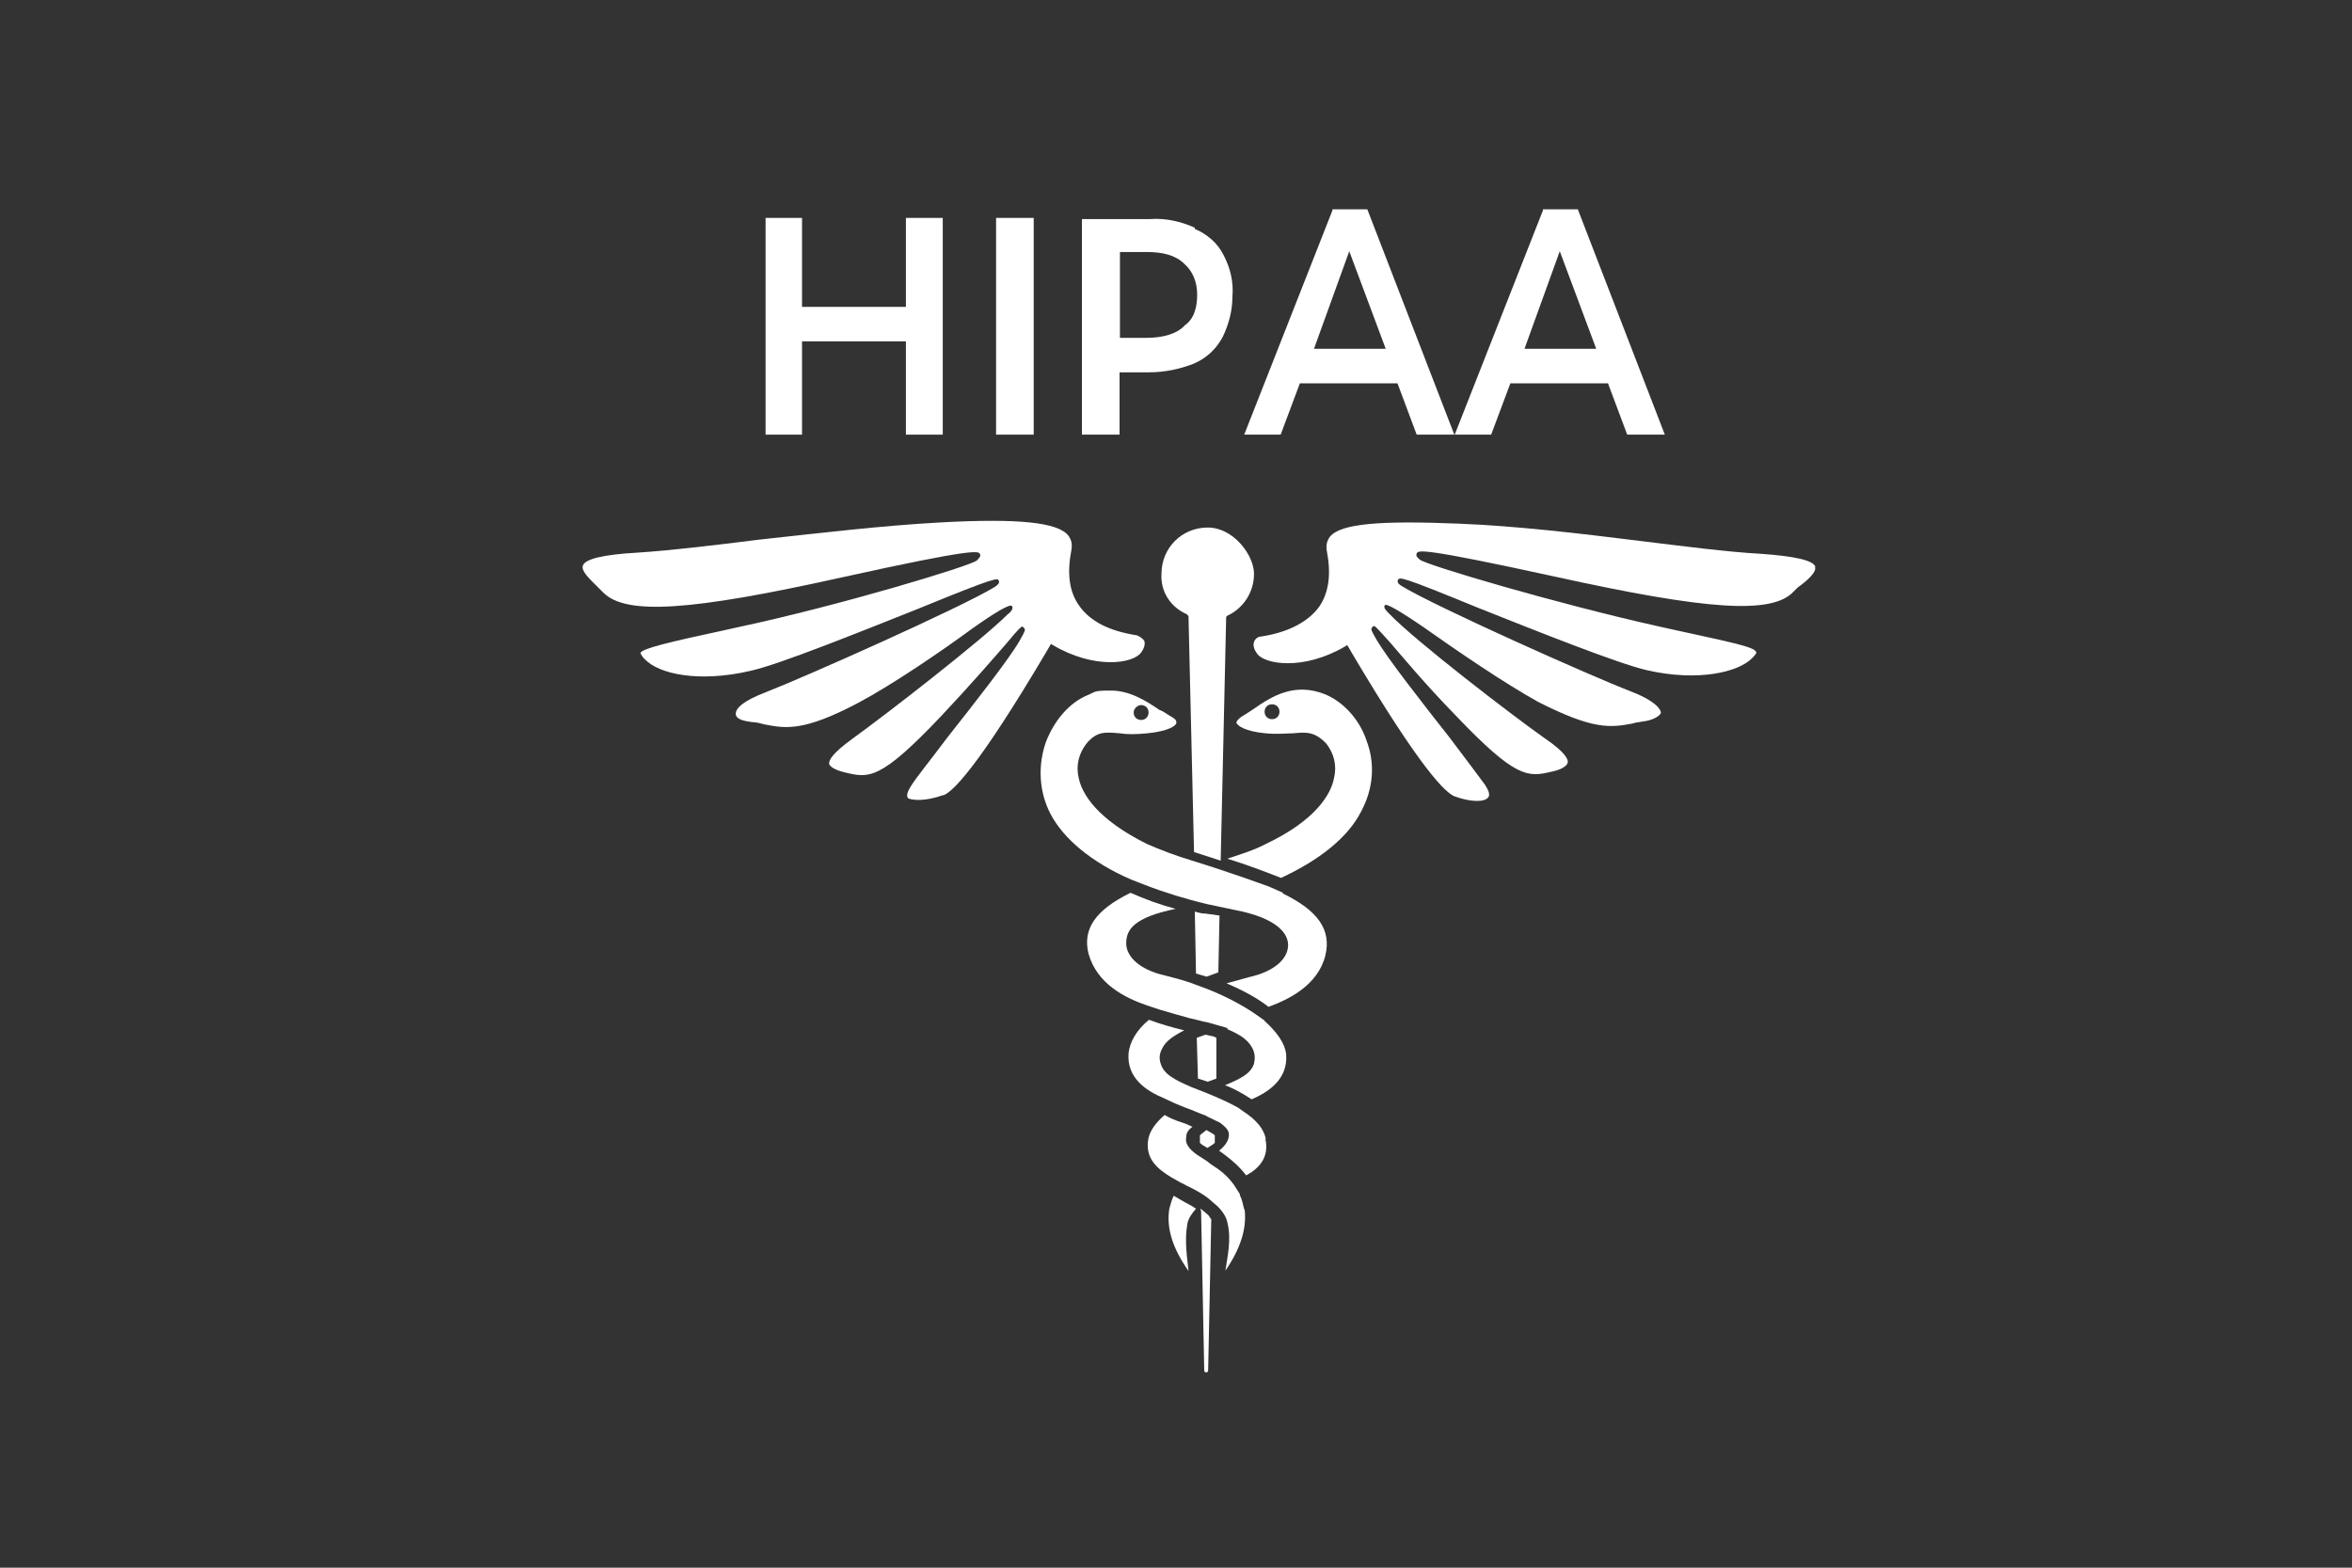 <?xml version="1.0" encoding="UTF-8"?>
<svg xmlns="http://www.w3.org/2000/svg" version="1.1" viewBox="0 0 600 400">
  <rect x="0" y="0" width="600" height="400" fill="#333333" stroke="none"/>
  <defs>
    <style>
      .cls-1 {
        fill: #fff;
      }
    </style>
  </defs>
  <!-- Generator: Adobe Illustrator 28.7.3, SVG Export Plug-In . SVG Version: 1.2.0 Build 164)  -->
  <g>
    <g id="Layer_1">
      <g id="Layer_7">
        <g>
          <polygon class="cls-1" points="204.6 87.1 231.1 87.1 231.1 110.9 240.5 110.9 240.5 55.6 231.1 55.6 231.1 78.3 204.6 78.3 204.6 55.6 195.3 55.6 195.3 110.9 204.6 110.9 204.6 87.1"/>
          <rect class="cls-1" x="254.1" y="55.6" width="9.6" height="55.3"/>
          <path class="cls-1" d="M312.2,65.2c-1.6-3.3-4.4-5.5-7.4-6.8v-.3c-3.6-1.6-7.4-2.5-11.5-2.2h-17.3v55h9.6v-15.9h7.4c4.1,0,7.9-.8,11.5-2.2,3.3-1.4,5.8-3.8,7.4-6.8,1.6-3.3,2.5-6.8,2.5-10.4.3-3.6-.5-7.1-2.2-10.4ZM302.1,83.2c-1.9,1.9-5.2,3-9.6,3h-6.8v-21.9h6.8c4.1,0,7.4.8,9.6,3,2.2,1.9,3.3,4.7,3.3,7.9s-.8,6.3-3.3,7.9h0Z"/>
          <path class="cls-1" d="M402.6,53.4h-9v.3l-22.5,57.2h9.3l4.9-13.1h24.9l4.9,13.1h9.6l-22.2-57.5h.1ZM388.9,89l9-24.9,9.3,24.9h-18.3Z"/>
          <path class="cls-1" d="M348.9,53.4h-9v.3l-22.5,57.2h9.3l4.9-13.1h24.9l4.9,13.1h9.6l-22.2-57.5h.1ZM335.2,89l9-24.9,9.3,24.9h-18.3Z"/>
        </g>
        <g>
          <polygon class="cls-1" points="310.3 275.2 310.3 264.8 309.7 264.5 307.5 264 305.3 264.8 305.6 275.2 308.1 276 310.3 275.2"/>
          <path class="cls-1" d="M322.9,290.5c-.5-2.2-1.9-4.1-4.4-6l-2.7-1.9c-2.5-1.4-5.5-2.7-8.2-3.8l-3.6-1.4c-4.4-1.9-7.1-3.3-7.9-6-.5-1.4-.3-2.7.5-4.1.8-1.6,2.7-3,5.5-4.4-3.3-.8-6-1.6-9-2.7-3.3,2.7-4.9,5.8-5.2,8.5-.5,6.3,4.4,9.6,9,11.5l3,1.4c.8.3,1.9.8,2.7,1.1,1.6.5,3.3,1.4,4.9,1.9l.5.3,3.3,1.6c1.4,1.1,2.2,1.9,2.2,3s-.5,2.5-2.5,4.1l1.1.8c2.2,1.6,4.1,3.3,5.8,5.5,3-1.6,6-4.4,4.9-9.3h.1Z"/>
          <path class="cls-1" d="M322.6,260.4l-2.7-1.9c-3.3-2.2-7.4-4.4-12.3-6.3l-3.8-1.4c-2.2-.8-4.7-1.4-6.6-1.9-6.3-1.4-9.9-4.7-9.9-8.2s1.9-6.6,12.6-8.8c-4.1-1.1-7.9-2.5-11.5-4.1-9,4.4-12.3,9.3-10.7,15.6,2.2,7.7,9.3,11.2,14.8,13.1l3.3,1.1c2.7.8,5.5,1.6,7.7,2.2,1.6.3,3,.8,4.7,1.1l4.9,1.4v.3c3.3,1.4,5.2,2.7,6.3,4.7.8,1.4.8,2.7.5,4.1-.8,2.5-3.3,3.8-7.4,5.5,2.2.8,4.7,2.2,6.8,3.6,4.4-1.9,9.3-5.2,8.8-11.5-.3-2.7-2.2-5.5-5.5-8.5h0Z"/>
          <path class="cls-1" d="M306.4,308.9l.8,40.8c0,.3.3.5.5.5h0c.3,0,.5-.3.5-.5l.8-38.6c-.3-.3-.5-.8-.8-1.1l-1.9-1.6h0v.5h.1Z"/>
          <path class="cls-1" d="M317.4,308.6c-.3-1.1-.5-2.5-1.1-3.6v-.3l-1.4-2.2c-1.1-1.6-2.7-3.3-4.9-4.7-.8-.5-1.6-1.1-2.2-1.6l-2.5-1.6c-2.2-1.6-3-3-2.7-4.4,0-1.1.5-1.9,1.6-2.7-.8-.3-1.6-.8-2.7-1.1-1.6-.5-3-1.1-4.4-1.9-2.2,1.9-3.6,3.8-4.1,5.8-1.1,5.2,2.2,7.9,5.8,10.1l2.5,1.4c.8.3,1.4.8,2.2,1.1,1.6.8,3.6,1.9,4.9,3l2.2,1.9c1.4,1.4,2.2,2.7,2.5,4.1,1.1,4.4,0,8.8-.5,12.3,3.8-5.5,5.5-10.7,4.9-15.6h0Z"/>
          <path class="cls-1" d="M307.8,288.3l-1.4,1.1-.3.3v1.9c.3.3.5.5,1.1.8l.8.5.8-.5c.5-.3.8-.5,1.1-.8v-1.9l-.3-.3-1.9-1.1h0Z"/>
          <path class="cls-1" d="M348.6,188.9c-1.9-5.5-6-9.9-10.7-11.8-7.7-3-13.4.5-18.1,3.8-.8.5-1.6,1.1-2.5,1.6-1.4.8-1.9,1.6-1.9,1.9.3.8,2.2,2.2,7.4,2.7,3,.3,5.5,0,7.1,0,3.3-.3,5.5-.5,8.5,2.7,1.9,2.5,2.7,5.5,1.9,8.8-.8,4.1-4.7,10.7-17.3,16.7-3,1.6-6.6,2.7-9.9,3.8,5.2,1.6,9.6,3.3,13.7,4.9,10.1-4.7,17-10.4,20.3-16.7,3.3-6,3.8-12.6,1.4-18.6v.2ZM324.5,183.5c-1.1,0-1.9-.8-1.9-1.9s.8-1.9,1.9-1.9,1.9.8,1.9,1.9-.8,1.9-1.9,1.9Z"/>
          <path class="cls-1" d="M463.1,144.6c-.5-1.6-5.2-2.7-14-3.3-8.8-.5-19.4-1.9-30.9-3.3-15.3-1.9-31.2-3.8-46.3-4.4-20-.8-29.8,0-32.6,3.3-.8,1.1-1.1,2.2-.8,3.8,1.1,5.8.5,10.4-1.9,14-2.7,3.8-7.7,6.6-14.8,7.7-.8,0-1.6.5-1.9,1.4s0,1.9.8,3c1.9,2.7,11.8,4.4,22.5-1.9l.5-.3,1.1,1.9c17.8,30.1,24.1,35.9,26.3,36.7,4.4,1.6,7.7,1.4,8.5.3.8-.8-.3-2.5-.8-3.3-1.4-1.9-4.9-6.6-9-12-7.1-9-15.9-20.3-18.6-24.9-1.4-2.5-1.6-2.7-1.1-3.3s.5-.5,4.4,3.8c3.3,3.8,9,10.7,16.7,18.6,15.6,16.4,18.6,15.9,24.6,14.5,2.5-.5,3.8-1.4,4.1-2.2s-.5-2.7-5.8-6.3c-8.5-6-33.1-24.9-39.7-31.8-.8-.8-1.6-1.6-1.1-2.2.3-.5,3.7,1.4,10.1,5.8,8.2,5.8,20.5,14.2,29,18.9,14,7.1,18.3,6.6,24.1,5.5.8-.3,1.6-.3,2.5-.5,2.7-.3,4.4-1.4,4.7-2.2,0-1.1-1.9-3.3-7.7-5.5-9.9-3.8-49.8-21.6-58.3-26.8-.5-.3-1.4-.8-1.1-1.6.5-.8.5-1.1,20.5,7.1,15.1,6,35.6,14.2,43,15.9,13.1,3,23.3.5,26.8-3,.3-.3,1.4-1.4,1.1-1.6-.3-1.4-7.4-2.7-21.4-5.8l-3.6-.8c-26-5.8-59.1-15.6-60.8-17-.5-.5-1.1-.8-.8-1.6.5-.8.8-1.6,35.6,6,38.6,8.5,55,9.6,60.5,3.8l1.1-1.1c2.7-1.9,4.9-4.1,4.4-5.2h0Z"/>
          <path class="cls-1" d="M302.9,312.2c.3-1.4,1.1-2.5,2.2-3.8-1.1-.8-2.5-1.4-3.8-2.2-.5-.3-1.4-.8-1.9-1.1-.5,1.1-.8,2.2-1.1,3.3-.8,4.9.8,10.1,4.9,15.9-.3-3-1.1-7.7-.3-12h0Z"/>
          <path class="cls-1" d="M302.9,156.9l.3.3v.5l1.4,59.7,6.8,2.2,1.4-62.2.3-.3c4.1-1.9,6.8-6,6.8-10.7s-5.2-11.8-11.8-11.8-11.8,5.2-11.8,11.8c-.3,4.4,2.2,8.5,6.6,10.4h0Z"/>
          <path class="cls-1" d="M240.7,202.9c2.2-.8,8.5-6.6,26.3-36.7l1.1-1.9.5.3c10.7,6.3,20.5,4.7,22.5,1.9.8-1.1,1.1-2.2.8-3-.3-.5-1.1-1.1-1.9-1.4-7.1-1.1-12-3.6-14.8-7.7-2.5-3.6-3-8.2-1.9-14,.3-1.6,0-2.7-.8-3.8-2.7-3.3-12.6-4.4-32.6-3.3-14.8.8-30.7,2.7-46.3,4.4-11.2,1.4-21.9,2.7-30.9,3.3-8.8.5-13.4,1.6-14,3.3-.5,1.4,1.6,3.3,4.1,5.8l1.1,1.1c5.8,5.8,22.2,4.7,60.5-3.8,34.8-7.7,35.3-6.8,35.6-6,.3.5-.3,1.1-.8,1.6-1.6,1.4-35,11.5-60.8,17l-3.6.8c-14,3-21.1,4.7-21.4,5.8,0,.3.8,1.4,1.1,1.6,3.6,3.8,13.7,6,26.8,3,7.4-1.6,27.9-9.9,43-15.9,20-8.2,20.3-7.9,20.5-7.1.3.5-.3,1.1-1.1,1.6-8.5,5.2-48.5,23-58.3,26.8-5.8,2.2-7.7,4.1-7.7,5.5s1.9,1.9,4.7,2.2c.8,0,1.6.3,2.5.5,5.5,1.1,10.1,1.9,24.1-5.5,8.8-4.7,21.1-13.1,29-18.9,6.2-4.4,9.6-6.3,10.1-5.8.5.5,0,1.4-1.1,2.2-6.6,6.6-31.2,25.7-39.7,31.8-4.9,3.6-5.8,5.2-5.8,6.3.3.8,1.6,1.6,4.1,2.2,6,1.4,8.8,2.2,24.6-14.5,7.7-8.2,13.4-14.8,16.7-18.6,2.7-3.3,3.6-4.1,3.8-4.1s.3,0,.5.3c.5.5.3.8-1.1,3.3-2.7,4.7-11.5,15.9-18.6,24.9-4.1,5.5-7.7,9.9-9,12-.5.8-1.6,2.5-.8,3.3,1.1.5,4.4.8,8.8-.8h.2Z"/>
          <path class="cls-1" d="M304.8,232.5l.3,15.9,2.7.8,3-1.1.3-14.5-3.6-.5c-1.1,0-1.9-.3-2.7-.5h0Z"/>
          <path class="cls-1" d="M327.3,227.8h0l-3.6-1.6c-4.4-1.6-9.3-3.3-14.2-4.9l-6-1.9c-3.6-1.1-7.4-2.5-11-4.1-12.6-6.3-16.4-12.6-17.3-16.7-.8-3.3,0-6.3,1.9-8.8,2.7-3.3,4.9-3,8.5-2.7,1.9.3,4.1.3,7.1,0,5.2-.5,7.4-1.9,7.4-2.7s-.5-1.1-1.9-1.9c-.8-.5-1.6-1.1-2.5-1.4-3.6-2.5-7.7-4.9-12.3-4.9s-3.8.3-5.8,1.1c-4.7,1.9-8.5,6.3-10.7,11.8-2.2,6-1.9,12.9,1.1,18.6,3.3,6.3,10.4,12.3,20.5,16.7l3.6,1.4c4.9,1.9,10.4,3.6,15.9,4.9l6.6,1.4c12,2.2,14,6.6,14,9,0,3.6-3.6,6.8-9.9,8.2-1.9.5-3.8,1.1-5.8,1.6,4.4,1.9,7.9,3.8,10.7,6,5.2-1.9,12.6-5.5,14.5-13.1,1.6-6.6-1.9-11.5-11-15.9h.2ZM291.1,179.9c1.1,0,1.9.8,1.9,1.9s-.8,1.9-1.9,1.9-1.9-.8-1.9-1.9,1.1-1.9,1.9-1.9Z"/>
        </g>
      </g>
    </g>
  </g>
</svg>